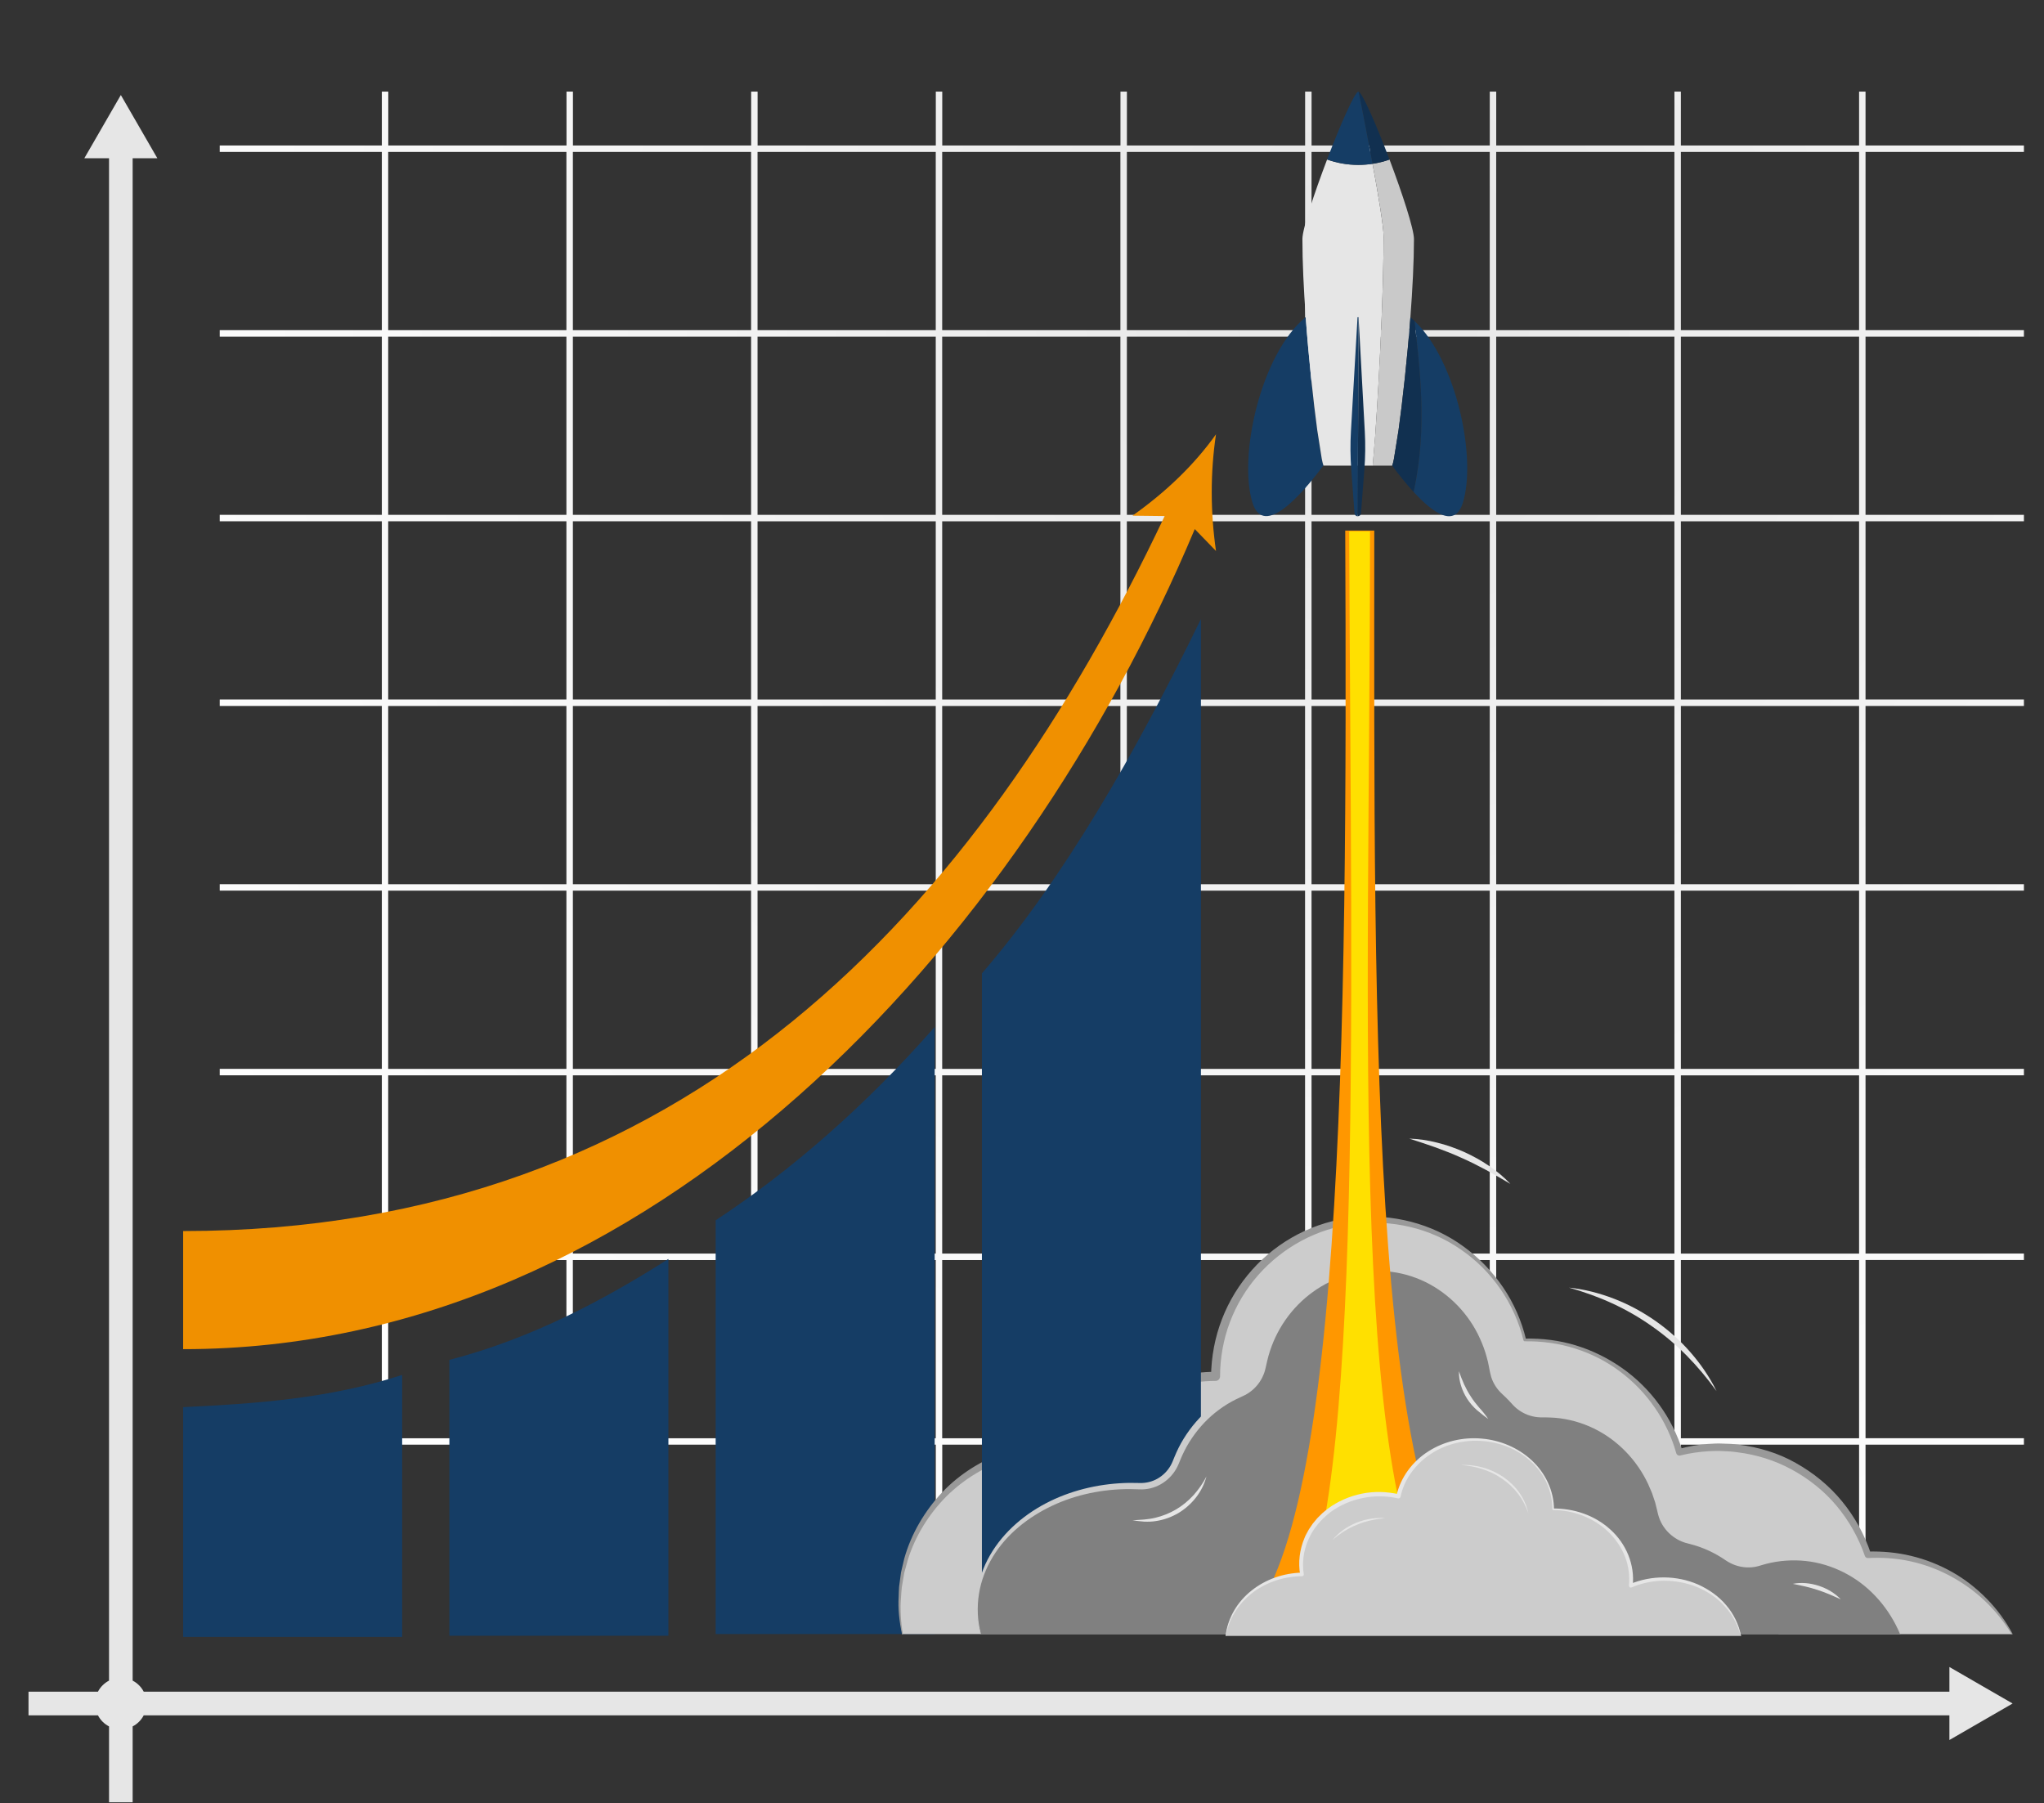 <?xml version="1.0" encoding="UTF-8"?><svg id="a" xmlns="http://www.w3.org/2000/svg" xmlns:xlink="http://www.w3.org/1999/xlink" viewBox="0 0 647.33 571"><rect x="0" y="0" width="647.33" height="571" fill="#333333" stroke="none"/><defs><style>.c{fill:url(#b);}.d{fill:gray;}.e{fill:#e6e6e6;}.f{fill:#ccc;}.g{fill:#ffe000;}.h{fill:#c9c9c9;}.i{fill:#113050;}.j{fill:transparent;}.k{fill:#153d65;}.l{fill:#ff9700;}.m{fill:#f09000;}.n{fill:#999;}</style><radialGradient id="b" cx="430.08" cy="94.76" fx="430.08" fy="94.76" r="459.72" gradientUnits="userSpaceOnUse"><stop offset="0" stop-color="#e6e6e6"/><stop offset=".48" stop-color="#f4f4f4"/><stop offset="1" stop-color="#fff"/></radialGradient></defs><rect class="j" width="647.33" height="571"/><path class="c" d="M640.97,48.11v-2.04h-50.16v-17.06h-2.04v17.06h-56.44v-17.06h-2.04v17.06h-56.44v-17.06h-2.04v17.06h-56.44v-17.06h-2.04v17.06h-56.44v-17.06h-2.04v17.06h-56.44v-17.06h-2.04v17.06h-56.44v-17.06h-2.04v17.06h-56.44v-17.06h-2.04v17.06h-56.44v-17.06h-2.04v17.06h-51.34v2.04h51.34v56.44h-51.34v2.04h51.34v56.44h-51.34v2.04h51.34v56.44h-51.34v2.04h51.34v56.44h-51.34v2.04h51.34v56.44h-51.34v2.04h51.34v56.44h-51.34v2.04h51.34v56.44h-51.34v2.04h51.34v37.65h2.04v-37.65h56.44v37.65h2.04v-37.65h56.44v37.65h2.04v-37.65h56.44v37.65h2.04v-37.65h56.44v37.65h2.04v-37.65h56.44v37.65h2.04v-37.65h56.44v37.65h2.04v-37.65h56.44v37.65h2.04v-37.65h56.44v37.65h2.04v-37.65h50.16v-2.04h-50.16v-56.44h50.16v-2.04h-50.16v-56.44h50.16v-2.04h-50.16v-56.44h50.16v-2.04h-50.16v-56.44h50.16v-2.04h-50.16v-56.44h50.16v-2.04h-50.16v-56.44h50.16v-2.04h-50.16v-56.44h50.16ZM530.28,48.11v56.44h-56.44v-56.44h56.44ZM356.87,223.56h56.44v56.44h-56.44v-56.44ZM354.83,280h-56.44v-56.44h56.44v56.44ZM356.87,221.52v-56.44h56.44v56.44h-56.44ZM354.83,221.52h-56.44v-56.44h56.44v56.44ZM296.35,221.52h-56.44v-56.44h56.44v56.44ZM296.35,223.56v56.44h-56.44v-56.44h56.44ZM296.35,282.04v56.44h-56.44v-56.44h56.44ZM298.39,282.04h56.44v56.44h-56.44v-56.44ZM356.87,282.04h56.44v56.44h-56.44v-56.44ZM415.36,282.04h56.44v56.44h-56.44v-56.44ZM415.36,280v-56.44h56.44v56.44h-56.44ZM415.36,221.52v-56.44h56.44v56.44h-56.44ZM415.36,163.03v-56.44h56.44v56.44h-56.44ZM413.32,163.03h-56.44v-56.44h56.44v56.44ZM354.83,163.03h-56.44v-56.44h56.44v56.44ZM296.35,163.03h-56.44v-56.44h56.44v56.44ZM237.87,163.03h-56.44v-56.44h56.44v56.44ZM237.87,165.07v56.44h-56.44v-56.44h56.44ZM237.87,223.56v56.44h-56.44v-56.44h56.44ZM237.87,282.04v56.44h-56.44v-56.44h56.44ZM237.87,340.52v56.44h-56.44v-56.44h56.44ZM239.91,340.52h56.44v56.44h-56.44v-56.44ZM298.39,340.52h56.44v56.44h-56.44v-56.44ZM356.87,340.52h56.44v56.44h-56.44v-56.44ZM415.36,340.52h56.44v56.44h-56.44v-56.44ZM473.84,340.52h56.44v56.44h-56.44v-56.44ZM473.84,338.48v-56.44h56.44v56.44h-56.44ZM473.84,280v-56.44h56.44v56.44h-56.44ZM473.84,221.52v-56.44h56.44v56.44h-56.44ZM473.84,163.03v-56.44h56.44v56.44h-56.44ZM471.8,48.11v56.44h-56.44v-56.44h56.44ZM413.32,48.11v56.44h-56.44v-56.44h56.44ZM354.83,48.11v56.44h-56.44v-56.44h56.44ZM296.35,48.11v56.44h-56.44v-56.44h56.44ZM237.87,48.11v56.44h-56.44v-56.44h56.44ZM122.94,48.11h56.44v56.44h-56.44v-56.44ZM122.94,106.59h56.44v56.44h-56.44v-56.44ZM122.94,165.07h56.44v56.44h-56.44v-56.44ZM122.94,223.56h56.44v56.44h-56.44v-56.44ZM122.94,282.04h56.44v56.44h-56.44v-56.44ZM122.94,340.52h56.44v56.44h-56.44v-56.44ZM122.94,455.45v-56.44h56.44v56.44h-56.44ZM181.42,455.45v-56.44h56.44v56.44h-56.44ZM239.91,455.45v-56.44h56.44v56.44h-56.44ZM298.39,455.45v-56.44h56.44v56.44h-56.44ZM356.87,455.45v-56.44h56.44v56.44h-56.44ZM415.36,455.45v-56.44h56.44v56.44h-56.44ZM473.84,455.45v-56.44h56.44v56.44h-56.44ZM588.77,455.45h-56.44v-56.44h56.44v56.44ZM588.77,396.97h-56.44v-56.44h56.44v56.44ZM588.77,338.48h-56.44v-56.44h56.44v56.44ZM588.77,280h-56.44v-56.44h56.44v56.44ZM588.77,221.52h-56.44v-56.44h56.44v56.44ZM588.77,163.03h-56.44v-56.44h56.44v56.44ZM588.77,104.55h-56.44v-56.44h56.44v56.44Z"/><path class="k" d="M296.01,325.22c-21.87,24.84-44.99,45.14-69.36,61.2v131.02h69.36v-192.23Z"/><path class="f" d="M637.24,517.48c-8.54-15.02-24.67-25.16-43.18-25.16-.84,0-1.68.02-2.51.06-6.54-19.78-25.16-34.07-47.14-34.07-4.33,0-8.53.56-12.54,1.6-6.06-20.58-25.08-35.6-47.62-35.6-.46,0-.91.02-1.36.03-5.2-21.86-24.84-38.12-48.28-38.12-27.42,0-49.64,22.23-49.64,49.64-17.68,0-33.2,9.25-41.99,23.18-2.76-.47-5.59-.74-8.48-.74-27.42,0-49.64,22.23-49.64,49.64,0,3.26.32,6.44.92,9.52"/><path class="n" d="M637.12,517.54c-2.37-3.9-5.24-7.47-8.53-10.6-3.29-3.13-7.01-5.76-10.98-7.89-3.98-2.13-8.24-3.7-12.63-4.65-4.39-.96-8.91-1.26-13.38-1.02-.46.02-.86-.26-1.01-.68v-.02c-1.99-5.77-5.04-11.17-8.95-15.84-3.91-4.68-8.77-8.53-14.1-11.44-5.33-2.92-11.23-4.77-17.27-5.51-.76-.08-1.51-.23-2.27-.26l-2.28-.11c-1.52-.11-3.04-.06-4.56.02-3.04.19-6.07.62-9.03,1.36h-.03c-.54.14-1.08-.18-1.23-.71-2.85-10.24-9.23-19.49-17.83-25.89-4.28-3.22-9.14-5.68-14.26-7.29-5.12-1.62-10.51-2.35-15.89-2.27-.2,0-.36-.13-.41-.32-2.82-11.59-10-22.06-19.84-28.74-9.76-6.84-22.06-9.58-33.73-8.08-11.73,1.35-22.69,7.38-30.42,16.15-3.87,4.39-6.93,9.48-8.99,14.95-2.06,5.47-3.1,11.3-3.11,17.15,0,.8-.65,1.44-1.44,1.44-4.05.01-8.1.52-12.02,1.53-3.92,1.01-7.71,2.53-11.25,4.48-7.11,3.89-13.21,9.6-17.57,16.45v.02c-.31.47-.86.69-1.37.59-3.84-.7-7.75-.95-11.64-.64l-1.46.06c-.48.05-.97.13-1.45.2l-2.9.42c-.97.12-1.9.44-2.85.65-.94.26-1.91.42-2.83.75-7.43,2.4-14.33,6.54-19.91,12.07-5.51,5.58-9.82,12.45-12.17,20l-.79,2.86c-.13.48-.28.95-.38,1.43l-.25,1.46-.5,2.93c-.14.98-.15,1.98-.24,2.97-.05.99-.17,1.98-.17,2.98,0,.99.02,1.99.07,2.98.1,1.99.32,3.97.66,5.94.01.07-.04.14-.11.16-.07.01-.14-.03-.16-.11-.83-3.92-1.31-7.96-1.05-11.99.05-1.01.03-2.02.13-3.02l.4-3,.2-1.5c.09-.5.23-.98.34-1.48l.7-2.96c2.19-7.81,6.44-15.01,12-20.95,5.61-5.93,12.78-10.33,20.52-12.98.96-.36,1.97-.55,2.95-.84,1-.24,1.97-.58,2.98-.73l3.04-.49c.51-.08,1.01-.17,1.52-.23l1.54-.09c4.09-.38,8.23-.19,12.28.48l-1.37.61c4.54-7.27,10.95-13.36,18.46-17.54,7.5-4.18,16.1-6.36,24.68-6.36l-1.44,1.44c.06-6.19,1.22-12.36,3.45-18.12,2.22-5.76,5.5-11.1,9.62-15.69,8.2-9.2,19.85-15.28,32.09-16.5,12.2-1.3,24.82,1.92,34.68,9.11,4.94,3.55,9.22,7.99,12.63,13,3.41,5.02,5.89,10.66,7.29,16.56l-.41-.32c5.46-.12,10.96.55,16.2,2.16,5.24,1.59,10.21,4.07,14.69,7.22,8.98,6.32,15.84,15.7,19.09,26.3l-1.26-.71c3.07-.84,6.22-1.4,9.4-1.62,1.59-.11,3.18-.18,4.78-.09l2.39.08c.8.03,1.59.16,2.38.24,6.32.78,12.57,2.63,18.13,5.79,5.57,3.11,10.61,7.2,14.65,12.13,4.04,4.93,7.17,10.58,9.17,16.63l-1.01-.69c4.66-.13,9.34.29,13.86,1.4,4.52,1.09,8.88,2.82,12.91,5.1,4.04,2.28,7.71,5.17,10.94,8.46,3.23,3.29,5.99,7.03,8.15,11.08.04.07.01.15-.06.18-.06.03-.14.01-.18-.05Z"/><path class="k" d="M380.33,196.02c-20.86,42.81-43.64,82.42-69.36,112.21v208.45h69.36V196.02Z"/><path class="e" d="M496.86,407.74c4.89.51,9.72,1.75,14.34,3.54,4.63,1.78,9.02,4.18,13.1,7.02,4.06,2.86,7.81,6.18,11.06,9.92,3.26,3.73,6.08,7.84,8.25,12.26h0s.12,0,.12,0h-.12s0,.01,0,.01h0c-2.89-3.98-6-7.73-9.4-11.18-3.41-3.44-7.1-6.58-11.06-9.34-3.94-2.8-8.15-5.2-12.54-7.23-4.4-2.03-8.99-3.66-13.72-5Z"/><path class="e" d="M446.32,360.56c2.99.08,5.95.55,8.85,1.28,2.91.71,5.74,1.73,8.49,2.93,2.73,1.24,5.37,2.68,7.84,4.37,2.47,1.68,4.8,3.58,6.84,5.76-2.57-1.51-5.1-3.01-7.67-4.4-2.58-1.38-5.18-2.7-7.85-3.87-2.65-1.21-5.37-2.27-8.11-3.27-2.75-.99-5.55-1.88-8.39-2.8Z"/><path class="d" d="M601.8,517.34c-5.48-14.05-18.63-23.95-34-23.95-3.7,0-7.27.58-10.64,1.65-3.45,1.09-7.22.45-10.18-1.63-3.64-2.54-7.73-4.42-12.12-5.47-4.52-1.08-8.09-4.57-9.02-9.12-3.57-17.36-18.28-30.36-35.9-30.36-.41,0-.82,0-1.23.02-3.66.13-7.16-1.34-9.58-4.09-.99-1.12-2.05-2.18-3.16-3.17-2.06-1.84-3.42-4.33-3.84-7.06-2.79-18.37-17.96-32.42-36.26-32.42s-32.65,13.3-36,30.94c-.72,3.8-3.3,7.03-6.87,8.53-9.36,3.92-16.81,11.77-20.52,21.6-1.82,4.83-6.44,8.06-11.6,7.82-.95-.04-1.91-.07-2.88-.07-26.85,0-48.62,17.24-48.62,38.52,0,2.84.4,5.6,1.13,8.26"/><path class="f" d="M601.71,517.37c-3.3-7.83-9.07-14.62-16.43-18.72-3.66-2.06-7.67-3.48-11.81-4.13-4.14-.63-8.38-.52-12.46.31-1.02.21-2.03.47-3.03.77-.48.15-1.03.33-1.59.45-.56.14-1.12.21-1.69.26-2.28.18-4.6-.28-6.64-1.31-.51-.25-1-.55-1.48-.86-.45-.3-.87-.59-1.31-.87-.88-.56-1.78-1.07-2.71-1.55-1.85-.95-3.78-1.74-5.77-2.35-1.01-.32-1.95-.51-3.09-.84-1.09-.34-2.14-.83-3.1-1.45-1.93-1.23-3.54-2.99-4.56-5.04-.52-1.02-.87-2.15-1.1-3.23l-.75-3.04-1-2.97-1.24-2.88c-3.54-7.55-9.66-13.95-17.23-17.6-3.78-1.83-7.89-2.98-12.09-3.35-1.05-.05-2.1-.14-3.16-.14-1.03.02-2.19.03-3.26-.16-2.17-.35-4.24-1.3-5.93-2.7-.86-.69-1.55-1.56-2.27-2.31-.72-.77-1.48-1.51-2.26-2.22-1.63-1.47-2.85-3.37-3.51-5.46-.61-2.14-.77-4.21-1.41-6.25-.54-2.04-1.29-4.03-2.17-5.95-3.49-7.7-9.69-14.13-17.24-17.82-3.77-1.84-7.87-3-12.04-3.36-4.17-.36-8.39.01-12.4,1.12-8.06,2.2-15.15,7.43-19.89,14.26-2.38,3.41-4.18,7.22-5.32,11.22-.31.99-.49,2.02-.74,3.03-.12.48-.22,1.05-.38,1.62-.15.56-.34,1.11-.57,1.64-.9,2.14-2.41,4.02-4.31,5.37-.47.34-.97.64-1.49.91-.26.14-.53.25-.79.38l-.71.33c-.95.41-1.86.9-2.78,1.38-1.81,1-3.52,2.18-5.14,3.47-3.23,2.59-5.98,5.78-8.18,9.29-1.1,1.76-2.03,3.63-2.82,5.54-.38.91-.8,2.05-1.39,3.04-.58,1-1.3,1.92-2.12,2.73-1.64,1.63-3.73,2.83-5.99,3.36-1.13.27-2.3.39-3.45.33-1.06-.02-2.1-.07-3.15-.08-8.39-.01-16.83,1.66-24.45,5.23-7.57,3.56-14.48,8.96-18.86,16.18-2.18,3.59-3.75,7.58-4.41,11.75-.67,4.17-.5,8.49.59,12.6.01.05-.02.11-.07.12-.05.01-.11-.02-.12-.07-1.23-4.1-1.56-8.48-1.03-12.75.53-4.28,1.99-8.44,4.16-12.18,4.35-7.52,11.3-13.31,19.06-17.09,7.8-3.79,16.47-5.64,25.12-5.76,1.08,0,2.17.03,3.24.04.97.03,1.95-.08,2.89-.31,1.89-.45,3.64-1.46,5.02-2.83.69-.69,1.3-1.46,1.79-2.31.5-.85.82-1.72,1.25-2.78.83-2.02,1.8-4,2.96-5.86,2.31-3.72,5.2-7.1,8.62-9.85,1.7-1.38,3.52-2.63,5.44-3.7.97-.52,1.94-1.03,2.95-1.46l.74-.33c.22-.1.44-.19.66-.31.43-.22.85-.46,1.24-.75,1.59-1.1,2.86-2.67,3.63-4.45.2-.44.36-.91.49-1.37.13-.46.22-.94.36-1.49.27-1.06.46-2.14.8-3.18,1.24-4.19,3.17-8.18,5.69-11.75,5.02-7.16,12.57-12.55,21.04-14.72,8.44-2.23,17.67-1.2,25.36,2.81,7.75,3.94,13.86,10.69,17.39,18.52.87,1.96,1.62,3.99,2.16,6.07.63,2.04.81,4.27,1.36,6.23.6,1.99,1.79,3.79,3.34,5.16.81.71,1.58,1.46,2.32,2.24.75.79,1.41,1.59,2.22,2.23,1.61,1.3,3.56,2.18,5.6,2.49,1.04.17,2.03.16,3.12.13,1.08-.02,2.15.08,3.23.1,4.31.28,8.57,1.36,12.51,3.16,7.9,3.59,14.43,10.07,18.27,17.9l1.31,2.99,1.06,3.09.81,3.17c.22.99.52,1.91.97,2.8.89,1.76,2.28,3.25,3.95,4.3.84.52,1.73.95,2.68,1.25.9.27,2.06.53,3.07.86,2.09.66,4.11,1.5,6.04,2.52.97.51,1.91,1.06,2.83,1.65.46.29.92.61,1.35.91.41.28.83.54,1.28.76,1.76.91,3.78,1.33,5.75,1.19.49-.04.99-.1,1.47-.21.48-.1.94-.25,1.49-.41,1.05-.31,2.11-.56,3.18-.78,4.28-.86,8.71-.85,12.99-.11,4.28.77,8.4,2.33,12.12,4.54,3.74,2.18,7.02,5.1,9.73,8.44,2.72,3.34,4.88,7.11,6.35,11.13.02.05,0,.11-.06.13-.05.02-.11,0-.13-.06Z"/><path class="e" d="M567.81,501.54c2.71-.54,5.55-.22,8.18.62,2.63.87,5.1,2.28,6.99,4.3-1.26-.56-2.47-1.12-3.7-1.63-1.23-.5-2.46-.98-3.71-1.37-1.25-.42-2.52-.76-3.81-1.07-1.29-.31-2.6-.56-3.95-.84Z"/><path class="e" d="M462.04,434.21c.51,1.45,1.03,2.84,1.65,4.19.63,1.34,1.32,2.63,2.13,3.85.78,1.24,1.69,2.39,2.65,3.51.99,1.05,2,2.33,2.85,3.57-1.3-.89-2.37-1.82-3.6-2.81-1.17-1.02-2.19-2.22-3.05-3.52-.83-1.32-1.52-2.73-1.97-4.22-.45-1.48-.71-3.03-.66-4.56Z"/><path class="e" d="M358.69,481.44c1.22-.13,2.47-.15,3.66-.26,1.2-.11,2.39-.28,3.55-.56,2.32-.56,4.54-1.44,6.58-2.65,2.04-1.2,3.88-2.74,5.49-4.49,1.6-1.77,2.99-3.76,4.11-5.95-.62,2.38-1.75,4.66-3.29,6.63-1.53,1.99-3.45,3.68-5.61,4.98-2.18,1.27-4.59,2.15-7.07,2.52-1.24.21-2.5.24-3.74.19-1.25-.11-2.44-.23-3.67-.4Z"/><path class="l" d="M435.23,168.02c0,160.85-1.96,327.12,40.99,348.75h-85.54c34.92-21.34,36.06-189.77,35.35-348.75h9.2Z"/><path class="k" d="M417.16,136.22c-1.24-9.17-2.69-22.63-3.65-35.81-14.35,11.82-21.42,44.29-16.82,58.87,3.52,11.17,15.61-2.72,22.43-11.88-.15-.36-.32-1.06-.52-2.05-.31-1.94-.81-5.14-1.44-9.14Z"/><path class="e" d="M435.56,137.46c.68-9.47,1.48-23.36,2.01-36.96.36-9.12.6-18.11.62-25.55,0-3.01-1.62-12.98-3.51-23.07-1.46.22-2.97.34-4.51.34-3.51,0-6.85-.62-9.88-1.71-4.07,10.67-7.81,21.96-7.82,25.16-.01,7.2.41,15.91,1.05,24.74.96,13.18,2.41,26.64,3.65,35.81.63,4,1.13,7.19,1.44,9.14.2.99.38,1.69.52,2.05,0,0,0,.02.01.03l10.88.02h4.71c.02-.17.04-.36.06-.56.17-2,.44-5.3.78-9.43Z"/><path class="h" d="M440.05,50.53c-1.7.61-3.51,1.06-5.38,1.34,1.9,10.09,3.52,20.06,3.51,23.07-.01,7.44-.25,16.43-.62,25.55-.54,13.6-1.34,27.5-2.01,36.96-.34,4.13-.61,7.42-.78,9.43-.02.2-.04.39-.06.57h6.19s0,0,0,0c.15-.36.33-1.07.54-2.08.31-1.94.83-5.13,1.47-9.13,1.27-9.17,2.76-22.62,3.76-35.79.67-8.83,1.12-17.54,1.13-24.74,0-3.2-3.7-14.5-7.74-25.19Z"/><path class="i" d="M448.02,101.68c-.44-.42-.89-.83-1.35-1.21-1,13.17-2.49,26.62-3.76,35.79-.64,3.99-1.15,7.19-1.47,9.13-.21,1.01-.39,1.73-.54,2.08h0c1.94,2.62,4.31,5.62,6.78,8.31,4.59-20.59,1.74-40.2.33-54.1Z"/><path class="k" d="M448.02,101.68c1.41,13.9,4.26,33.51-.33,54.1,6.18,6.72,13.02,11.5,15.55,3.55,4.48-14.08-1.88-44.88-15.22-57.65Z"/><path class="i" d="M430.24,29.01c.99,4.69,3.18,16,4.44,22.86,1.87-.28,3.67-.73,5.37-1.34-4.13-10.93-8.61-21.22-9.81-21.52Z"/><path class="k" d="M430.2,29c-1.13.05-5.7,10.44-9.92,21.5,3.03,1.1,6.37,1.71,9.88,1.71,1.54,0,3.05-.12,4.52-.34-1.26-6.87-3.45-18.18-4.44-22.86-.01,0-.03,0-.04,0Z"/><path class="k" d="M429.93,100.43l-2.09,36.16c-.23,4.01-.2,8.03.1,12.04l1.03,13.91c.04.53.48.95,1.02.95h0l.23-63.05h-.29Z"/><path class="i" d="M430,163.48c.53,0,.98-.41,1.02-.94l1.07-13.81c.31-4.01.36-8.04.14-12.05l-1.98-36.25h-.02l-.23,63.05Z"/><path class="k" d="M211.68,398.67c-19.89,12.65-43.01,25.12-69.36,31.96v87.36h69.36v-119.32Z"/><path class="k" d="M127.36,435.39c-23.12,7.51-46.24,9.1-69.36,10.2v72.76h69.36v-82.97Z"/><path class="m" d="M385.1,174.46c-1.78-12.41-1.81-24.72,0-36.93-6.95,9.75-15.88,18.28-26.45,25.77l10.19.12c-59.04,124.63-151.5,226.41-310.84,226.41v37.4c148,0,264.74-127.27,320.38-259.69l6.72,6.93Z"/><path class="g" d="M433.88,168.25c0,160.85-7.54,311.86,26.48,348.75h-53.5c25.41-28.97,21.03-189.77,20.42-348.75h6.6Z"/><path class="e" d="M637.39,539.44l-20.02-11.56v7.82H45.52c-.78-1.5-2.01-2.73-3.51-3.51V50.11h7.82l-11.56-20.02-11.56,20.02h7.82v482.08c-1.5.78-2.73,2-3.51,3.51H9.03v7.48h21.99c.78,1.5,2,2.73,3.51,3.51v24.03h7.48v-24.03c1.5-.78,2.73-2,3.51-3.51h571.85v7.82l20.02-11.56Z"/><path class="f" d="M551.31,518.03c-2.14-10.25-12.19-18.02-24.28-18.02-3.78,0-7.37.76-10.57,2.12.07-.7.12-1.41.12-2.12,0-12.21-11.06-22.1-24.71-22.1,0-12.21-11.06-22.1-24.71-22.1-12.08,0-22.13,7.76-24.28,18.01-1.96-.45-4.02-.69-6.13-.69-13.65,0-24.71,9.9-24.71,22.1,0,1.12.1,2.22.28,3.3-12.47.19-22.69,8.64-24.11,19.5"/><path class="e" d="M551.25,518.04c-.89-3.5-2.6-6.78-5.05-9.39-2.38-2.68-5.44-4.68-8.71-6.08-3.31-1.33-6.86-2-10.42-2.02-3.56.01-7.11.73-10.36,2.13-.3.13-.65,0-.78-.31-.04-.09-.05-.19-.05-.29h0c.29-3.15-.12-6.34-1.29-9.27-1.16-2.93-3.01-5.58-5.29-7.77-4.59-4.41-11-6.83-17.42-6.87-.14,0-.26-.12-.26-.26.01-2.86-.61-5.72-1.8-8.32-1.18-2.61-2.96-4.94-5.07-6.87-4.23-3.9-9.88-6.06-15.55-6.43-5.69-.4-11.51,1.06-16.21,4.21-4.69,3.12-8.31,7.95-9.44,13.46-.07.36-.43.6-.79.52h0s-.01,0-.01,0c-3.67-.82-7.52-.86-11.19-.1-3.68.74-7.21,2.24-10.22,4.48-2.96,2.27-5.49,5.19-6.96,8.64-1.51,3.4-2.09,7.25-1.48,10.96.05.31-.15.61-.47.66-.03,0-.06,0-.09,0-5.5.06-11.03,1.77-15.47,5.1-2.21,1.66-4.14,3.71-5.64,6.06-1.49,2.35-2.52,5.01-2.94,7.78,0,.04-.04.06-.08.06-.04,0-.06-.04-.06-.07.31-2.81,1.24-5.55,2.67-8.01,1.42-2.47,3.35-4.64,5.59-6.41,2.24-1.78,4.78-3.16,7.49-4.11,2.7-.95,5.56-1.45,8.43-1.53l-.56.67c-.72-3.91-.17-8.02,1.38-11.68.17-.47.39-.91.64-1.35.24-.44.46-.88.71-1.31l.84-1.24.42-.62.48-.57.95-1.14,1.06-1.05c.68-.73,1.5-1.3,2.25-1.94,3.18-2.38,6.91-3.97,10.78-4.77,3.88-.79,7.92-.68,11.77.2l-.81.52c1.27-5.87,5.14-10.99,10.14-14.13,4.99-3.19,11.05-4.56,16.88-4.03,5.84.5,11.52,2.88,15.81,6.86,4.29,3.95,7.06,9.63,7.07,15.53l-.26-.26c3.27,0,6.56.5,9.66,1.62,3.1,1.1,6,2.81,8.45,5.04,2.46,2.21,4.44,4.99,5.69,8.08,1.25,3.09,1.76,6.49,1.39,9.81l-.83-.61c6.85-2.88,14.83-2.8,21.6.16,3.34,1.53,6.46,3.67,8.82,6.5,2.4,2.78,4.05,6.19,4.73,9.77,0,.04-.02.07-.05.08-.04,0-.07-.02-.08-.05Z"/><path class="j" d="M438.77,480.74c-6.68,0-12.66,2.65-16.7,6.85"/><path class="e" d="M438.77,480.74c-1.54.14-3.07.35-4.56.69-1.49.34-2.96.76-4.36,1.36-1.42.55-2.78,1.26-4.08,2.06-1.3.8-2.53,1.73-3.7,2.74.97-1.21,2.14-2.26,3.41-3.17,1.27-.91,2.67-1.64,4.11-2.25,1.46-.56,2.97-1,4.52-1.24,1.54-.24,3.11-.32,4.66-.18Z"/><path class="j" d="M484.02,479.24c-2.24-8.77-11.02-15.32-21.5-15.32"/><path class="e" d="M484.02,479.24c-.72-2.26-1.83-4.36-3.25-6.21-1.42-1.85-3.13-3.48-5.07-4.77-1.91-1.34-4.04-2.34-6.26-3.06-2.22-.72-4.56-1.13-6.92-1.28,2.37-.13,4.76.14,7.07.78,2.31.63,4.5,1.67,6.5,3,1.96,1.38,3.73,3.05,5.11,5.02,1.37,1.96,2.37,4.19,2.83,6.52Z"/></svg>